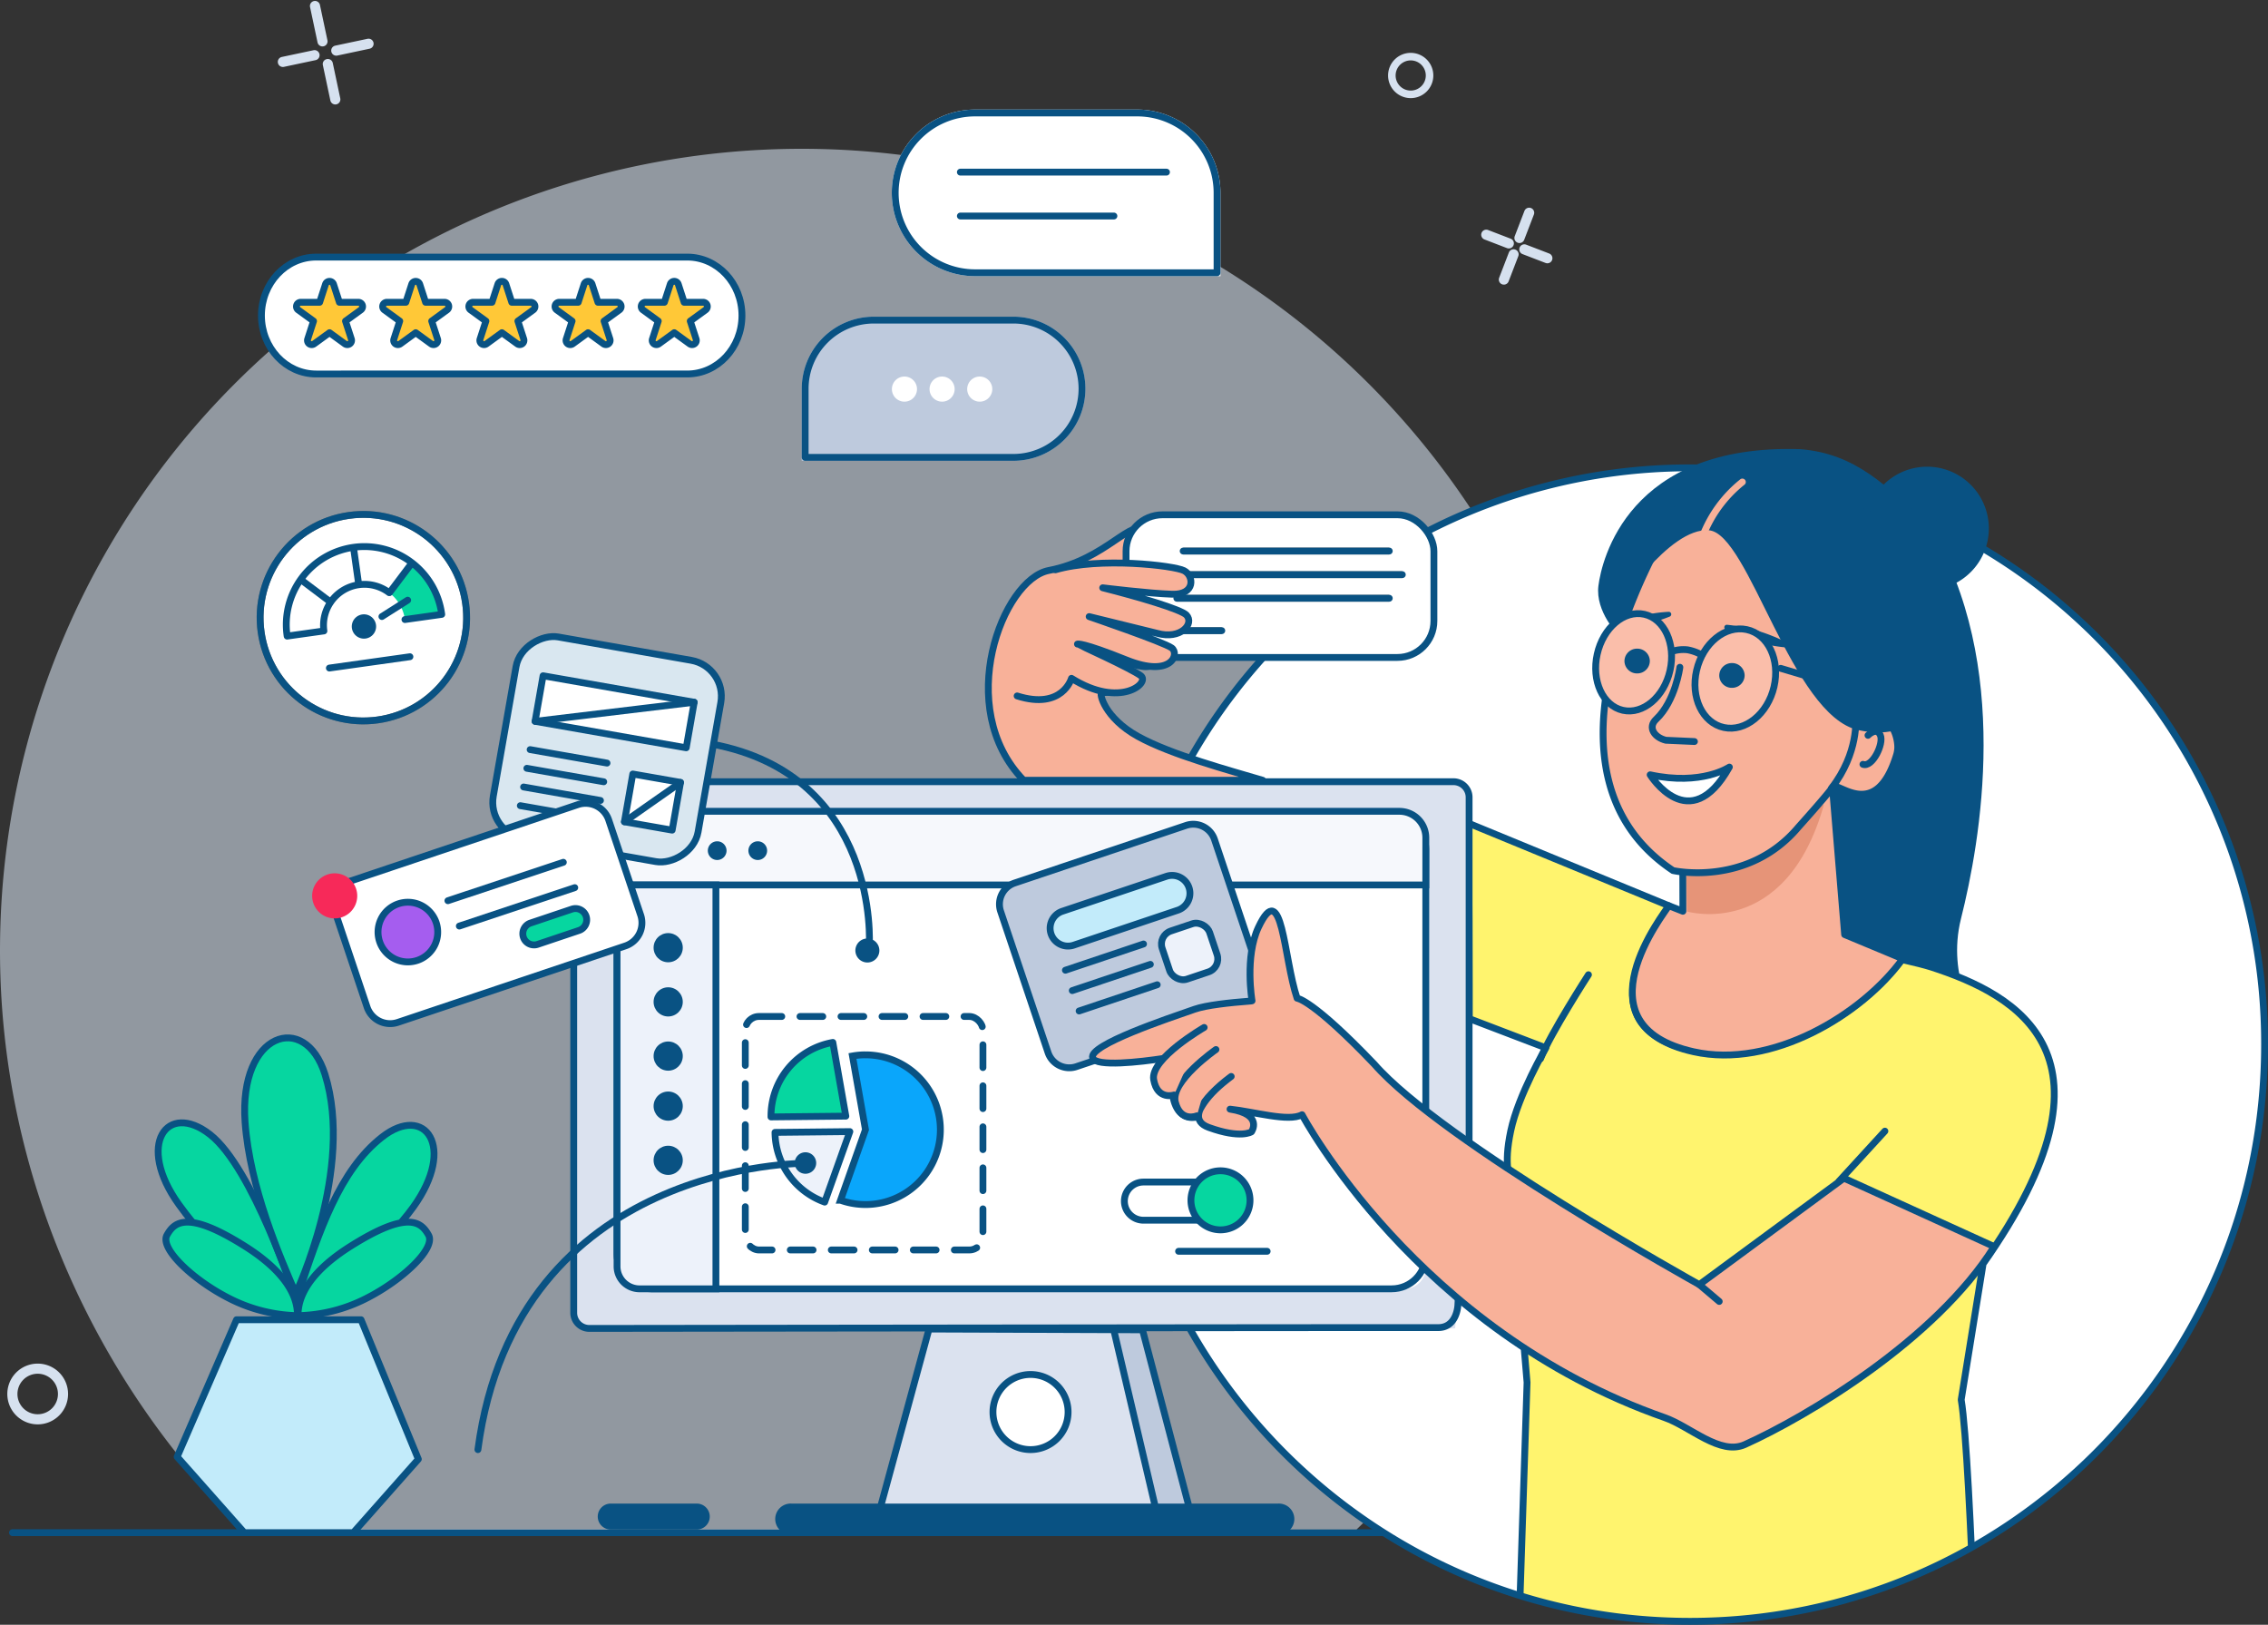 <svg xmlns="http://www.w3.org/2000/svg" xmlns:xlink="http://www.w3.org/1999/xlink" width="497.698" height="356.492" viewBox="0 0 497.698 356.492">
  <rect x="0" y="0" width="497.698" height="356.492" fill="#333333" stroke="none"/>
  <defs>
    <clipPath id="clip-path">
      <path id="Path_12670" data-name="Path 12670" d="M132.135-15.82c11.848,0,60.081,1.851,71.213,5,15.54,4.39-12.713,26.063,0,35.936a126.4,126.4,0,0,1,48.831,100.015c0,69.889-56.452,126.545-126.09,126.545S0,195.016,0,125.127A126.426,126.426,0,0,1,112.821-.725C117.092-1.178,127.609-15.82,132.135-15.82Z" transform="translate(-12820.613 -7744)" fill="#fff"/>
    </clipPath>
  </defs>
  <g id="Demo_Image" data-name="Demo Image" transform="translate(13478.606 7848.07)">
    <line id="Line_1040" data-name="Line 1040" x2="306.366" transform="translate(-13475.866 -7511.783)" fill="none" stroke="#095283" stroke-linecap="round" stroke-linejoin="round" stroke-width="1.5"/>
    <g id="Group_6259" data-name="Group 6259">
      <path id="Path_12374" data-name="Path 12374" d="M175.938,0A175.937,175.937,0,0,0,0,175.937C0,225.2,21.007,270.867,53.826,302.991c-.123.024,243.781-.061,243.874-.059A175.937,175.937,0,0,0,175.938,0Z" transform="translate(-13478.606 -7815.422)" fill="#d6e1ef" opacity="0.576"/>
      <g id="Group_6086" data-name="Group 6086" transform="translate(-13467 -7849.545)">
        <g id="Group_6083" data-name="Group 6083" transform="translate(322.442 44.126) rotate(49)">
          <path id="Line_395" data-name="Line 395" d="M1.111,0A1.111,1.111,0,0,0,0,1.111V7.038a1.111,1.111,0,0,0,2.222,0V1.111A1.111,1.111,0,0,0,1.111,0Z" transform="matrix(-0.883, 0.469, -0.469, -0.883, 8.32, 7.195)" fill="#d6e1ef"/>
          <path id="Line_398" data-name="Line 398" d="M1.111,0A1.111,1.111,0,0,0,0,1.111V7.038a1.111,1.111,0,0,0,2.222,0V1.111A1.111,1.111,0,0,0,1.111,0Z" transform="matrix(-0.883, 0.469, -0.469, -0.883, 12.964, 15.764)" fill="#d6e1ef"/>
          <g id="Group_6082" data-name="Group 6082" transform="matrix(-0.883, 0.469, -0.469, -0.883, 15.69, 5.491)">
            <path id="Line_396" data-name="Line 396" d="M6.415,0h-5.3a1.111,1.111,0,1,0,0,2.222h5.3A1.111,1.111,0,0,0,6.415,0Z" transform="translate(9.061 0.004)" fill="#d6e1ef"/>
            <path id="Line_397" data-name="Line 397" d="M6.522,0H1.111a1.111,1.111,0,1,0,0,2.222H6.522A1.111,1.111,0,0,0,6.522,0Z" transform="translate(0 0)" fill="#d6e1ef"/>
          </g>
        </g>
        <g id="Group_6085" data-name="Group 6085" transform="translate(66.512 26.149) rotate(-164)">
          <path id="Line_395-2" data-name="Line 395" d="M1.111,0A1.111,1.111,0,0,0,0,1.111V9.042a1.111,1.111,0,0,0,2.222,0V1.111A1.111,1.111,0,0,0,1.111,0Z" transform="matrix(0.883, -0.469, 0.469, 0.883, 9.862, 12.51)" fill="#d6e1ef"/>
          <path id="Line_398-2" data-name="Line 398" d="M1.111,0A1.111,1.111,0,0,0,0,1.111V9.042a1.111,1.111,0,0,0,2.222,0V1.111A1.111,1.111,0,0,0,1.111,0Z" transform="matrix(0.883, -0.469, 0.469, 0.883, 3.647, 1.043)" fill="#d6e1ef"/>
          <g id="Group_6084" data-name="Group 6084" transform="matrix(0.883, -0.469, 0.469, 0.883, 0, 14.79)">
            <path id="Line_396-2" data-name="Line 396" d="M8.208,0h-7.1a1.111,1.111,0,1,0,0,2.222h7.1A1.111,1.111,0,0,0,8.208,0Z" transform="translate(12.125 0.005)" fill="#d6e1ef"/>
            <path id="Line_397-2" data-name="Line 397" d="M8.352,0H1.111a1.111,1.111,0,1,0,0,2.222H8.352A1.111,1.111,0,1,0,8.352,0Z" transform="translate(0 0)" fill="#d6e1ef"/>
          </g>
        </g>
        <path id="Ellipse_230" data-name="Ellipse 230" d="M6.665,2.222A4.444,4.444,0,1,1,2.222,6.665,4.449,4.449,0,0,1,6.665,2.222M6.665,0a6.665,6.665,0,1,0,6.665,6.665A6.665,6.665,0,0,0,6.665,0Z" transform="translate(-10 300.673)" fill="#d6e1ef"/>
        <path id="Ellipse_230-2" data-name="Ellipse 230" d="M4.965,1.655a3.31,3.31,0,1,1-3.31,3.31,3.314,3.314,0,0,1,3.31-3.31M4.965,0A4.965,4.965,0,1,0,9.929,4.965,4.965,4.965,0,0,0,4.965,0Z" transform="translate(293 13.074)" fill="#d6e1ef"/>
        <path id="Ellipse_230-3" data-name="Ellipse 230" d="M6.665,2.222A4.444,4.444,0,1,1,2.222,6.665,4.449,4.449,0,0,1,6.665,2.222M6.665,0a6.665,6.665,0,1,0,6.665,6.665A6.665,6.665,0,0,0,6.665,0Z" transform="translate(351.544 254.008)" fill="#d6e1ef"/>
      </g>
      <path id="Path_12671" data-name="Path 12671" d="M126.09,0a126.263,126.263,0,0,1,126.09,126.545c0,69.889-56.452,126.545-126.09,126.545S0,196.433,0,126.545A126.013,126.013,0,0,1,126.09,0Z" transform="translate(-13233.838 -7745.417)" fill="#fff"/>
      <g id="Group_6029" data-name="Group 6029" transform="translate(-13302.669 -7824.032)">
        <g id="Rectangle_2360" data-name="Rectangle 2360" transform="translate(0 45.45)" fill="#becadd" stroke="#095283" stroke-linecap="round" stroke-linejoin="round" stroke-width="1.5">
          <path d="M15.809,0H46.438A15.809,15.809,0,0,1,62.247,15.809v0A15.809,15.809,0,0,1,46.438,31.618H0a0,0,0,0,1,0,0V15.809A15.809,15.809,0,0,1,15.809,0Z" stroke="none"/>
          <path d="M15.809.75H46.438A15.059,15.059,0,0,1,61.5,15.809v0A15.059,15.059,0,0,1,46.438,30.868H.75a0,0,0,0,1,0,0V15.809A15.059,15.059,0,0,1,15.809.75Z" fill="none"/>
        </g>
        <g id="Rectangle_2361" data-name="Rectangle 2361" transform="translate(19.761 0)" fill="#fff" stroke="#095283" stroke-linecap="round" stroke-linejoin="round" stroke-width="1.5">
          <path d="M18.279,0h35.57A18.279,18.279,0,0,1,72.127,18.279V36.558a0,0,0,0,1,0,0H18.279A18.279,18.279,0,0,1,0,18.279v0A18.279,18.279,0,0,1,18.279,0Z" stroke="none"/>
          <path d="M18.279.75h35.57A17.529,17.529,0,0,1,71.377,18.279V35.808a0,0,0,0,1,0,0h-53.1A17.529,17.529,0,0,1,.75,18.279v0A17.529,17.529,0,0,1,18.279.75Z" fill="none"/>
        </g>
        <g id="Group_6026" data-name="Group 6026" transform="translate(19.784 58.584)">
          <path id="Path_12259" data-name="Path 12259" d="M98.738,178.693a2.754,2.754,0,1,1-2.755-2.755,2.755,2.755,0,0,1,2.755,2.755" transform="translate(-93.229 -175.938)" fill="#fff"/>
          <path id="Path_12260" data-name="Path 12260" d="M116.857,178.693a2.754,2.754,0,1,1-2.755-2.755,2.755,2.755,0,0,1,2.755,2.755" transform="translate(-103.088 -175.938)" fill="#fff"/>
          <path id="Path_12261" data-name="Path 12261" d="M134.975,178.693a2.754,2.754,0,1,1-2.755-2.755,2.755,2.755,0,0,1,2.755,2.755" transform="translate(-112.945 -175.938)" fill="#fff"/>
        </g>
        <g id="Group_6028" data-name="Group 6028" transform="translate(34.807 13.731)">
          <g id="Group_6027" data-name="Group 6027">
            <line id="Line_995" data-name="Line 995" x2="45.234" fill="none" stroke="#095283" stroke-linecap="round" stroke-width="1.5"/>
            <line id="Line_996" data-name="Line 996" x2="33.698" transform="translate(0 9.628)" fill="none" stroke="#095283" stroke-linecap="round" stroke-width="1.5"/>
          </g>
        </g>
      </g>
      <g id="Mask_Group_119" data-name="Mask Group 119" transform="translate(-413.224)" clip-path="url(#clip-path)">
        <g id="Group_6255" data-name="Group 6255">
          <path id="Path_12649" data-name="Path 12649" d="M61.612,53.326C42.628,45.707,26.965,29.62,24.51,16.842c-7.1,1.558-12.973,11-19.049,26.979C5.278,44.3-.2,39.377.006,33.75S3.776,2.051,41.544,0c12.24-.1,19.784,6.474,29.63,14.391C92.091,42.844,88.367,82.585,85.648,99.548c-2.159,13.468,6.165,22.048,3.579,21.111L54.708,105.446,45.4,81.334c1.773-1.913,12.644-15.03,14.956-23.005" transform="matrix(0.996, 0.087, -0.087, 0.996, -12711.693, -7753.128)" fill="#095283"/>
          <path id="Path_12650" data-name="Path 12650" d="M685.644,236.8c32.979-47.783,7.452-59.058-11.408-65.17-1.206-.391-3.5-.968-6.473-1.653h0c-8.963,12.332-28.916,24.077-46.031,20.208-24.282-5.489-7.3-26.936-6.4-28.507l1.342-3.5-44.165-18.188c.4.129.369,42.957.369,42.957l16.726,6.34a101.264,101.264,0,0,0-7.117,16.428,44.774,44.774,0,0,0-1.469,10.382l4.548,46.675-3.222,92.821s103.3.357,103.3-.114c0-.272-2.608-75.711-4.809-88.911Z" transform="translate(-13315.846 -7807.52)" fill="#fff46e"/>
          <path id="Path_12651" data-name="Path 12651" d="M685.644,236.749c32.294-45.758,7.452-59-11.408-65.114-1.206-.391-3.5-.968-6.473-1.653h0c-8.963,12.332-28.893,23.871-46.008,20-24.282-5.489-7.327-26.73-6.425-28.3l1.342-3.5-44.165-18.188c.4.129.369,42.957.369,42.957l16.815,6.419s-6.03,10.286-7.7,18.192-.1,9.879,0,12.971l3.577,42.242-3.041,92.962,102.537-.176s-2.025-75.79-4.226-88.99Z" transform="translate(-13315.846 -7807.52)" fill="none" stroke="#095283" stroke-linecap="round" stroke-linejoin="round" stroke-miterlimit="10" stroke-width="1.5"/>
          <path id="Path_12653" data-name="Path 12653" d="M677.332,132.281l2.695,26.054,12.666,6.019c-8.963,12.333-28.381,23.605-45.51,19.794-26.106-5.808-6.645-30.574-5.743-32.145l3.091,1.218-.039-16.345s20.54-32.757,32.84-13.84" transform="translate(-13340.613 -7801.343)" fill="#f8b199"/>
          <path id="Path_12654" data-name="Path 12654" d="M677.032,122.265l2.977,36.011,12.747,5.314c-8.963,12.333-28.759,24.2-45.887,20.394-26.106-5.808-6.349-30.468-5.447-32.039l3.091,1.218-.039-16.345S664.732,103.349,677.032,122.265Z" transform="translate(-13340.596 -7801.285)" fill="none" stroke="#095283" stroke-linecap="round" stroke-linejoin="round" stroke-width="1.5"/>
          <path id="Path_12655" data-name="Path 12655" d="M649.859,145.487l.183,11.507s21.65,6.367,30.045-23.452Z" transform="translate(-13345.218 -7805.068)" fill="#e69478"/>
          <path id="Path_12652" data-name="Path 12652" d="M26.874,11.1A13.547,13.547,0,1,1,11.1.226,13.548,13.548,0,0,1,26.874,11.1" transform="matrix(0.996, 0.087, -0.087, 0.996, -12654.806, -7746.798)" fill="#095283"/>
          <path id="Path_12661" data-name="Path 12661" d="M605.081,201.131s-8.4,13-10.518,18.44" transform="translate(-13321.885 -7835.331)" fill="none" stroke="#095283" stroke-linecap="round" stroke-miterlimit="10" stroke-width="1.5"/>
          <line id="Line_1039" data-name="Line 1039" x1="10.063" y2="10.978" transform="translate(-12661.816 -7599.881)" fill="none" stroke="#095283" stroke-linecap="round" stroke-linejoin="round" stroke-width="1.5"/>
          <path id="Path_12656" data-name="Path 12656" d="M17.149,4.709s-36.988,54.7-2.322,78.684c0,0,16.307,4.011,27.7-9.091,0,0,6.431-6.908,7.647-8.637,1-1.419,9.322,8.092,14.128-6.812a6.116,6.116,0,0,0,.274-1.414c.178-2.391-1.341-9.485-8.647-6.344,0,0,5.9-21.275,2.728-28.523S47.117-10.486,17.149,4.709" transform="matrix(1, -0.017, 0.017, 1, -12714.495, -7740.199)" fill="#f8b199"/>
          <path id="Path_12657" data-name="Path 12657" d="M17.149,4.709s-36.988,54.7-2.322,78.684c0,0,16.307,4.011,27.7-9.091,0,0,6.431-6.908,7.647-8.637,1-1.419,9.322,8.092,14.128-6.812a6.116,6.116,0,0,0,.274-1.414c.178-2.391-1.341-9.485-8.647-6.344,0,0,5.9-21.275,2.728-28.523S47.117-10.486,17.149,4.709Z" transform="matrix(1, -0.017, 0.017, 1, -12714.495, -7740.199)" fill="none" stroke="#095283" stroke-linecap="round" stroke-linejoin="round" stroke-width="1.5"/>
          <path id="Path_12662" data-name="Path 12662" d="M17.406,0S11.308,4.048,0,1.4C0,1.4,8.4,15.491,17.406,0" transform="matrix(1, -0.017, 0.017, 1, -12703.289, -7679.465)" fill="#fff" stroke="#095283" stroke-linecap="round" stroke-linejoin="round" stroke-width="1.5"/>
          <path id="Path_12658" data-name="Path 12658" d="M0,28.259S11.8,10.436,20.589,11.286,37.973,52.2,52.626,55.671s16.4-9.4,16.4-9.4,1.357-33.1-14.184-39.2S26.992-1.328,20.555.743,1.721,17.8,1.721,17.8" transform="matrix(1, -0.017, 0.017, 1, -12711.146, -7742.651)" fill="#095283"/>
          <path id="Path_12663" data-name="Path 12663" d="M.322,2.021A30.394,30.394,0,0,1,10.259,0a.543.543,0,0,1,.213,1.047A30.39,30.39,0,0,1,.535,3.067.548.548,0,0,1,.322,2.021" transform="matrix(1, -0.017, 0.017, 1, -12709.458, -7713.654)" fill="#095283"/>
          <path id="Path_12664" data-name="Path 12664" d="M.584,0A35.9,35.9,0,0,1,10.54,2.645a23.747,23.747,0,0,1,3.116,1.52.548.548,0,0,1-.324,1.017A32.714,32.714,0,0,1,6.6,3.719,31.412,31.412,0,0,1,.26,1.021.552.552,0,0,1,.584,0" transform="matrix(1, -0.017, 0.017, 1, -12686.998, -7710.978)" fill="#095283"/>
          <path id="Path_12665" data-name="Path 12665" d="M6.29,0S5.223,7.364.874,11.332C-1.038,13.076.431,15.3,2.934,15.96l6.272.388" transform="matrix(1, -0.017, 0.017, 1, -12703.034, -7701.558)" fill="none" stroke="#095283" stroke-linecap="round" stroke-linejoin="round" stroke-width="1.5"/>
          <path id="Path_12666" data-name="Path 12666" d="M8.972,0A28.132,28.132,0,0,0,0,11.916" transform="matrix(1, -0.017, 0.017, 1, -12692.004, -7742.157)" fill="none" stroke="#f8b199" stroke-linecap="round" stroke-linejoin="round" stroke-width="1.5"/>
          <path id="Path_12659" data-name="Path 12659" d="M1.214.839s1.889-1.889,2.7,0S2.024,7.99,0,7.18" transform="matrix(1, -0.017, 0.017, 1, -12656.691, -7687.543)" fill="none" stroke="#095283" stroke-linecap="round" stroke-linejoin="round" stroke-width="1.5"/>
          <path id="Path_12660" data-name="Path 12660" d="M5.6,0S6.246,7.6,0,15.361" transform="matrix(1, -0.017, 0.017, 1, -12663.769, -7690.442)" fill="none" stroke="#095283" stroke-linecap="round" stroke-linejoin="round" stroke-width="1.5"/>
          <g id="Group_6254" data-name="Group 6254" transform="translate(-12715.227 -7713.433)">
            <path id="Path_12281" data-name="Path 12281" d="M674.033,80.879c-1.382,5.934-6.3,9.929-10.994,8.922s-7.37-6.633-5.988-12.567,6.3-9.929,10.993-8.922S675.415,74.945,674.033,80.879Z" transform="translate(-634.895 -64.811)" fill="#fabeaa" stroke="#095283" stroke-linecap="round" stroke-linejoin="round" stroke-width="1.5"/>
            <path id="Path_12282" data-name="Path 12282" d="M627.023,71.306c-1.3,5.817-5.932,9.732-10.344,8.745s-6.935-6.5-5.634-12.318,5.932-9.732,10.344-8.746S628.323,65.489,627.023,71.306Z" transform="translate(-610.702 -58.835)" fill="#fabeaa" stroke="#095283" stroke-linecap="round" stroke-linejoin="round" stroke-width="1.5"/>
            <path id="Path_12315" data-name="Path 12315" d="M0-.332A7.95,7.95,0,0,1,3.021-.56,10.17,10.17,0,0,1,6.095.552" transform="translate(17.162 8.505)" fill="none" stroke="#095283" stroke-linecap="round" stroke-width="1.5"/>
            <line id="Line_976" data-name="Line 976" x2="24.879" y2="7.407" transform="translate(40.602 12.006)" fill="none" stroke="#095283" stroke-linecap="round" stroke-linejoin="round" stroke-width="1.5"/>
          </g>
          <path id="Path_12667" data-name="Path 12667" d="M5.568,2.709A2.752,2.752,0,0,1,2.792,5.435,2.751,2.751,0,0,1,0,2.727,2.751,2.751,0,0,1,2.775,0,2.751,2.751,0,0,1,5.568,2.709" transform="matrix(1, -0.017, 0.017, 1, -12708.951, -7705.698)" fill="#095283"/>
          <path id="Path_12668" data-name="Path 12668" d="M5.568,2.709A2.752,2.752,0,0,1,2.792,5.435,2.751,2.751,0,0,1,0,2.727,2.751,2.751,0,0,1,2.775,0,2.751,2.751,0,0,1,5.568,2.709" transform="matrix(1, -0.017, 0.017, 1, -12688.148, -7702.536)" fill="#095283"/>
        </g>
      </g>
      <path id="Path_12669" data-name="Path 12669" d="M126.09,0a126.263,126.263,0,0,1,126.09,126.545c0,69.889-56.452,126.545-126.09,126.545S0,196.433,0,126.545A126.013,126.013,0,0,1,126.09,0Z" transform="translate(-13233.838 -7745.417)" fill="none" stroke="#095283" stroke-width="1.5"/>
      <g id="Group_6257" data-name="Group 6257">
        <path id="Path_12230" data-name="Path 12230" d="M421.837,319.32l10.465,39.8H364.1l10.889-39.968Z" transform="translate(-13649.729 -7875.61)" fill="#dbe2ef"/>
        <path id="Path_12312" data-name="Path 12312" d="M699.511-1754.536l11.7,45.943h7.785l-12.915-46.86Z" transform="translate(-13935.421 -5806.877)" fill="#becadd"/>
        <path id="Path_12231" data-name="Path 12231" d="M421.837,319.32l10.465,39.8H364.1l10.889-39.968Z" transform="translate(-13649.729 -7875.61)" fill="none" stroke="#095283" stroke-miterlimit="10" stroke-width="1.5"/>
        <path id="Path_12232" data-name="Path 12232" d="M449.329,245.378a3.344,3.344,0,0,1-.354.019H259.323a3.428,3.428,0,0,1-3.417-3.417V128.854a3.427,3.427,0,0,1,3.417-3.416H448.975a3.427,3.427,0,0,1,3.416,3.416V206.4" transform="translate(-13608.61 -7801.988)" fill="#dbe2ef"/>
        <path id="Path_12233" data-name="Path 12233" d="M451.622,208.5l-1.694,31.766s-.166,5-4.4,4.953-186.207.176-186.207.176a3.428,3.428,0,0,1-3.417-3.417V128.854a3.427,3.427,0,0,1,3.417-3.416H448.975a3.427,3.427,0,0,1,3.416,3.416V206.4" transform="translate(-13608.61 -7801.988)" fill="none" stroke="#095283" stroke-miterlimit="10" stroke-width="1.5"/>
        <path id="Path_12234" data-name="Path 12234" d="M420.792,343.481a8.242,8.242,0,1,1-8.242-8.242A8.242,8.242,0,0,1,420.792,343.481Z" transform="translate(-13665.013 -7881.726)" fill="#fff" stroke="#095283" stroke-linecap="round" stroke-linejoin="round" stroke-width="1.5"/>
        <line id="Line_963" data-name="Line 963" x2="9.118" y2="38.823" transform="translate(-13234.241 -7556.449)" fill="none" stroke="#095283" stroke-linecap="round" stroke-linejoin="round" stroke-width="1.5"/>
        <path id="Path_12244" data-name="Path 12244" d="M231.048,121.388q1.81-.033,3.717-.132" transform="translate(-13599.162 -7800.398)" fill="none" stroke="#095283" stroke-linecap="round" stroke-linejoin="round" stroke-width="1.5"/>
        <path id="Path_12246" data-name="Path 12246" d="M444.073,241.154H275.882a4.64,4.64,0,0,1-4.641-4.641V141.785a4.641,4.641,0,0,1,4.641-4.641H444.073a4.642,4.642,0,0,1,4.641,4.641v94.729a4.641,4.641,0,0,1-4.641,4.641" transform="translate(-13614.438 -7806.438)" fill="#fff"/>
        <rect id="Rectangle_2354" data-name="Rectangle 2354" width="177.473" height="104.01" rx="7.486" transform="translate(-13343.198 -7669.293)" fill="none" stroke="#095283" stroke-linecap="round" stroke-linejoin="round" stroke-width="1.5"/>
        <path id="Path_12247" data-name="Path 12247" d="M448.713,152.077H271.24V141.72a5.8,5.8,0,0,1,5.8-5.8H442.918a5.8,5.8,0,0,1,5.8,5.8Z" transform="translate(-13614.438 -7805.974)" fill="#f6f8fc"/>
        <path id="Path_12248" data-name="Path 12248" d="M448.713,152.077H271.24V141.72a5.8,5.8,0,0,1,5.8-5.8H442.918a5.8,5.8,0,0,1,5.8,5.8Z" transform="translate(-13614.438 -7805.974)" fill="none" stroke="#095283" stroke-miterlimit="10" stroke-width="1.5"/>
        <g id="Group_6012" data-name="Group 6012" transform="translate(-13332.181 -7663.477)">
          <path id="Path_12249" data-name="Path 12249" d="M293.117,148.58a2.053,2.053,0,1,1-2.053-2.053,2.053,2.053,0,0,1,2.053,2.053" transform="translate(-289.011 -146.527)" fill="#095283"/>
          <path id="Path_12250" data-name="Path 12250" d="M307.48,148.58a2.053,2.053,0,1,1-2.053-2.053,2.053,2.053,0,0,1,2.053,2.053" transform="translate(-294.47 -146.527)" fill="#095283"/>
          <path id="Path_12251" data-name="Path 12251" d="M321.843,148.58a2.053,2.053,0,1,1-2.053-2.053,2.053,2.053,0,0,1,2.053,2.053" transform="translate(-299.929 -146.527)" fill="#095283"/>
        </g>
        <g id="Group_6016" data-name="Group 6016" transform="translate(-13421.234 -7791.662)">
          <path id="Path_12252" data-name="Path 12252" d="M369.529,35.548h0c0,7.084-5.378,12.826-12.011,12.826H276.094c-6.633,0-12.011-5.742-12.011-12.826s5.378-12.826,12.011-12.826h81.424C364.151,22.722,369.529,28.464,369.529,35.548Z" transform="translate(-264.083 -22.722)" fill="#fff" stroke="#095283" stroke-linecap="round" stroke-linejoin="round" stroke-width="1.5"/>
          <g id="Group_6015" data-name="Group 6015" transform="translate(7.683 5.319)">
            <path id="Path_12253" data-name="Path 12253" d="M282.6,28.488l1.285,3.955h4.16a.928.928,0,0,1,.546,1.679l-3.365,2.445,1.286,3.955a.929.929,0,0,1-1.429,1.038l-3.364-2.445-3.365,2.445a.928.928,0,0,1-1.428-1.038l1.285-3.955-3.364-2.445a.928.928,0,0,1,.546-1.679h4.159l1.286-3.955A.928.928,0,0,1,282.6,28.488Z" transform="translate(-274.463 -27.846)" fill="#ffc837" stroke="#095283" stroke-linecap="round" stroke-linejoin="round" stroke-width="1.5"/>
            <path id="Path_12254" data-name="Path 12254" d="M305.316,28.488l1.285,3.955h4.16a.928.928,0,0,1,.545,1.679l-3.365,2.445,1.286,3.955A.929.929,0,0,1,307.8,41.56l-3.364-2.445-3.365,2.445a.928.928,0,0,1-1.428-1.038l1.285-3.955-3.364-2.445a.928.928,0,0,1,.546-1.679h4.159l1.286-3.955A.928.928,0,0,1,305.316,28.488Z" transform="translate(-278.263 -27.846)" fill="#ffc837" stroke="#095283" stroke-linecap="round" stroke-linejoin="round" stroke-width="1.5"/>
            <path id="Path_12255" data-name="Path 12255" d="M328.028,28.488l1.285,3.955h4.16a.928.928,0,0,1,.546,1.679l-3.365,2.445,1.286,3.955a.929.929,0,0,1-1.429,1.038l-3.364-2.445L323.78,41.56a.928.928,0,0,1-1.428-1.038l1.285-3.955-3.364-2.445a.928.928,0,0,1,.545-1.679h4.159l1.286-3.955A.928.928,0,0,1,328.028,28.488Z" transform="translate(-282.062 -27.846)" fill="#ffc837" stroke="#095283" stroke-linecap="round" stroke-linejoin="round" stroke-width="1.5"/>
            <path id="Path_12256" data-name="Path 12256" d="M350.74,28.488l1.285,3.955h4.16a.928.928,0,0,1,.545,1.679l-3.365,2.445,1.286,3.955a.929.929,0,0,1-1.429,1.038l-3.364-2.445-3.365,2.445a.928.928,0,0,1-1.428-1.038l1.285-3.955-3.364-2.445a.928.928,0,0,1,.546-1.679h4.159l1.286-3.955A.928.928,0,0,1,350.74,28.488Z" transform="translate(-285.861 -27.846)" fill="#ffc837" stroke="#095283" stroke-linecap="round" stroke-linejoin="round" stroke-width="1.5"/>
            <path id="Path_12257" data-name="Path 12257" d="M373.452,28.488l1.285,3.955h4.16a.928.928,0,0,1,.545,1.679l-3.365,2.445,1.286,3.955a.929.929,0,0,1-1.429,1.038l-3.364-2.445L369.2,41.56a.928.928,0,0,1-1.428-1.038l1.285-3.955L365.7,34.122a.928.928,0,0,1,.546-1.679H370.4l1.286-3.955A.928.928,0,0,1,373.452,28.488Z" transform="translate(-289.66 -27.846)" fill="#ffc837" stroke="#095283" stroke-linecap="round" stroke-linejoin="round" stroke-width="1.5"/>
          </g>
        </g>
        <g id="Group_6020" data-name="Group 6020" transform="translate(-13443.899 -7620.345)">
          <path id="Path_12262" data-name="Path 12262" d="M128.987,291.388q-1.477-1.795-2.958-3.844c-9.533-13.215-2.6-22.749,6.824-15.382s18.525,35.424,18.525,35.424" transform="translate(-121.465 -250.958)" fill="#06d6a0" stroke="#095283" stroke-linecap="round" stroke-linejoin="round" stroke-width="1.5"/>
          <path id="Path_12263" data-name="Path 12263" d="M158.126,300.69c-3.537-8.174-10.109-23.267-11.127-37.611-1.4-19.73,13.181-24.338,17.53-10.485C171.054,273.379,158.126,300.69,158.126,300.69Z" transform="translate(-127.928 -244.612)" fill="#06d6a0" stroke="#095283" stroke-linecap="round" stroke-linejoin="round" stroke-width="1.5"/>
          <path id="Path_12264" data-name="Path 12264" d="M185.455,291.346c.841-.978,1.652-2,2.422-3.068,9.533-13.216,2.6-22.749-6.825-15.382S167.3,293.478,162.529,307.77" transform="translate(-131.897 -251.145)" fill="#06d6a0" stroke="#095283" stroke-linecap="round" stroke-linejoin="round" stroke-width="1.5"/>
          <path id="Path_12265" data-name="Path 12265" d="M152.676,319.328c-.325-.433,1.191-7.149-11.483-15.166s-15.6-5.428-17.224-2.5,5.742,9.864,13.65,13.872A34.446,34.446,0,0,0,152.676,319.328Z" transform="translate(-122.044 -258.379)" fill="#06d6a0" stroke="#095283" stroke-linecap="round" stroke-linejoin="round" stroke-width="1.5"/>
          <path id="Path_12266" data-name="Path 12266" d="M162.529,319.328c.325-.433-1.191-7.149,11.483-15.166s15.6-5.428,17.224-2.5-5.742,9.864-13.65,13.872A34.446,34.446,0,0,1,162.529,319.328Z" transform="translate(-131.897 -258.379)" fill="#06d6a0" stroke="#095283" stroke-linecap="round" stroke-linejoin="round" stroke-width="1.5"/>
          <path id="Path_12267" data-name="Path 12267" d="M141.785,374.238,127.054,357.6l13.031-30.086h27.321l12.575,30.6-14.275,16.126Z" transform="translate(-122.885 -265.671)" fill="#c2ebfa" stroke="#095283" stroke-linecap="round" stroke-linejoin="round" stroke-width="1.5"/>
        </g>
        <path id="Path_12270" data-name="Path 12270" d="M437.529,387.708H330.853a3.393,3.393,0,1,1,0-6.771H437.529a3.393,3.393,0,1,1,0,6.771" transform="translate(-13635.721 -7899.094)" fill="#095283"/>
        <path id="Path_12283" data-name="Path 12283" d="M355.649,222.106a16.181,16.181,0,0,0-2.679.252l2.851,16.169-5.472,15.483a16.422,16.422,0,1,0,5.3-31.9" transform="translate(-13644.505 -7838.728)" fill="#0aa6fb" stroke="#095283" stroke-width="1.5"/>
        <path id="Path_12284" data-name="Path 12284" d="M327.153,249.45a16.453,16.453,0,0,0,10.9,15.294l5.521-15.466Z" transform="translate(-13635.688 -7849.055)" fill="#edf2fa" stroke="#095283" stroke-linecap="round" stroke-linejoin="round" stroke-width="1.5"/>
        <path id="Path_12285" data-name="Path 12285" d="M339.3,217.715a16.422,16.422,0,0,0-13.569,16.345l16.421-.172Z" transform="translate(-13635.146 -7837.059)" fill="#06d6a0" stroke="#095283" stroke-linecap="round" stroke-linejoin="round" stroke-width="1.5"/>
        <path id="Path_12291" data-name="Path 12291" d="M334.128,258.951a2.357,2.357,0,1,0,2.357-2.357,2.356,2.356,0,0,0-2.357,2.357" transform="translate(-13638.34 -7851.836)" fill="#095283"/>
        <path id="Path_12292" data-name="Path 12292" d="M286.136,386.686H267.259a2.849,2.849,0,1,1,0-5.7h18.877a2.849,2.849,0,1,1,0,5.7" transform="translate(-13611.842 -7899.146)" fill="#095283"/>
        <path id="Path_12295" data-name="Path 12295" d="M472.333,275.5H455.01a4.186,4.186,0,0,1,0-8.373h17.323a4.186,4.186,0,0,1,0,8.373Z" transform="translate(-13682.691 -7855.837)" fill="none" stroke="#095283" stroke-linecap="round" stroke-linejoin="round" stroke-width="1.5"/>
        <path id="Path_12296" data-name="Path 12296" d="M487.346,269.625a6.48,6.48,0,1,1-6.48-6.48,6.48,6.48,0,0,1,6.48,6.48" transform="translate(-13691.646 -7854.325)" fill="#06d6a0" stroke="#095283" stroke-width="1.5"/>
        <line id="Line_981" data-name="Line 981" x2="19.441" transform="translate(-13219.976 -7573.518)" fill="none" stroke="#095283" stroke-linecap="round" stroke-linejoin="round" stroke-width="1.5"/>
        <path id="Path_12301" data-name="Path 12301" d="M292.935,250.594H276.174a4.934,4.934,0,0,1-4.934-4.934V161.98h21.695Z" transform="translate(-13614.194 -7815.876)" fill="#edf2fa"/>
        <path id="Path_12302" data-name="Path 12302" d="M292.935,250.594H276.174a4.934,4.934,0,0,1-4.934-4.934V161.98h21.695Z" transform="translate(-13614.438 -7815.876)" fill="none" stroke="#095283" stroke-miterlimit="10" stroke-width="1.5"/>
        <path id="Path_12304" data-name="Path 12304" d="M362.948,183.618a2.633,2.633,0,1,1-2.633-2.633,2.633,2.633,0,0,1,2.633,2.633" transform="translate(-13648.581 -7823.134)" fill="#095283"/>
        <g id="Group_6010" data-name="Group 6010" transform="translate(-13259.285 -7667.219)">
          <path id="Path_12305" data-name="Path 12305" d="M446.273,175l-37.606,12.634a4.919,4.919,0,0,1-6.228-3.1l-10.4-30.966a4.918,4.918,0,0,1,3.1-6.228l37.606-12.634a4.918,4.918,0,0,1,6.228,3.1l10.4,30.966A4.918,4.918,0,0,1,446.273,175Z" transform="translate(-391.778 -134.451)" fill="#becadd" stroke="#095283" stroke-linecap="round" stroke-linejoin="round" stroke-width="1.5"/>
          <rect id="Rectangle_2355" data-name="Rectangle 2355" width="10.984" height="11.14" rx="3" transform="translate(34.755 24.384) rotate(-18.567)" fill="#edf2fa" stroke="#095283" stroke-linecap="round" stroke-linejoin="round" stroke-width="1.5"/>
          <path id="Path_12306" data-name="Path 12306" d="M438.557,161.031,415.72,168.7a3.92,3.92,0,1,1-2.5-7.432L436.06,153.6a3.92,3.92,0,0,1,2.5,7.432Z" transform="translate(-399.427 -142.169)" fill="#c2ebfa" stroke="#095283" stroke-linecap="round" stroke-linejoin="round" stroke-width="1.5"/>
          <line id="Line_984" data-name="Line 984" y1="5.755" x2="17.142" transform="translate(17.482 35.219)" fill="none" stroke="#095283" stroke-linecap="round" stroke-linejoin="round" stroke-width="1.5"/>
          <line id="Line_985" data-name="Line 985" y1="5.755" x2="17.142" transform="translate(15.979 30.747)" fill="none" stroke="#095283" stroke-linecap="round" stroke-linejoin="round" stroke-width="1.5"/>
          <line id="Line_986" data-name="Line 986" y1="5.755" x2="17.142" transform="translate(14.477 26.275)" fill="none" stroke="#095283" stroke-linecap="round" stroke-linejoin="round" stroke-width="1.5"/>
        </g>
        <path id="Path_12290" data-name="Path 12290" d="M293.984,260.495s-63.555-.735-72,62.821" transform="translate(-13595.716 -7853.318)" fill="none" stroke="#095283" stroke-linecap="round" stroke-linejoin="round" stroke-width="1.5"/>
        <path id="Path_12311" data-name="Path 12311" d="M42.222,0S4.955-.431,0,36.837" transform="translate(-13285.633 -7682.888) rotate(93)" fill="none" stroke="#095283" stroke-linecap="round" stroke-linejoin="round" stroke-width="1.5"/>
        <rect id="Rectangle_2359" data-name="Rectangle 2359" width="52.145" height="51.23" rx="3" transform="translate(-13315.053 -7625.039)" fill="none" stroke="#095283" stroke-linecap="round" stroke-width="1.5" stroke-dasharray="5 4"/>
        <g id="Group_6013" data-name="Group 6013" transform="translate(-13371.736 -7709.694)">
          <rect id="Rectangle_2356" data-name="Rectangle 2356" width="44.837" height="45.618" rx="8" transform="matrix(0.173, -0.985, 0.985, 0.173, 0, 44.165)" fill="#d9e7f0" stroke="#095283" stroke-width="1.5"/>
          <rect id="Rectangle_2357" data-name="Rectangle 2357" width="10.639" height="10.638" transform="translate(30.154 41.934) rotate(-80.067)" fill="#fff" stroke="#095283" stroke-linecap="round" stroke-linejoin="round" stroke-width="1.5"/>
          <line id="Line_989" data-name="Line 989" x1="12.295" y2="8.618" transform="translate(30.168 33.319)" fill="none" stroke="#095283" stroke-linecap="round" stroke-linejoin="round" stroke-width="1.5"/>
          <rect id="Rectangle_2358" data-name="Rectangle 2358" width="10.147" height="33.671" transform="translate(10.551 19.893) rotate(-80.066)" fill="#fff" stroke="#095283" stroke-linecap="round" stroke-linejoin="round" stroke-width="1.5"/>
          <line id="Line_990" data-name="Line 990" x2="16.87" y2="2.955" transform="translate(7.31 38.402)" fill="none" stroke="#095283" stroke-linecap="round" stroke-linejoin="round" stroke-width="1.5"/>
          <line id="Line_991" data-name="Line 991" x2="16.87" y2="2.955" transform="translate(8.028 34.302)" fill="none" stroke="#095283" stroke-linecap="round" stroke-linejoin="round" stroke-width="1.5"/>
          <line id="Line_992" data-name="Line 992" x2="16.87" y2="2.955" transform="translate(8.746 30.202)" fill="none" stroke="#095283" stroke-linecap="round" stroke-linejoin="round" stroke-width="1.5"/>
          <line id="Line_993" data-name="Line 993" x2="16.87" y2="2.955" transform="translate(9.464 26.101)" fill="none" stroke="#095283" stroke-linecap="round" stroke-linejoin="round" stroke-width="1.5"/>
          <line id="Line_994" data-name="Line 994" y1="4.186" x2="34.917" transform="translate(10.551 15.708)" fill="none" stroke="#095283" stroke-linecap="round" stroke-linejoin="round" stroke-width="1.5"/>
        </g>
        <g id="Group_6022" data-name="Group 6022" transform="translate(-13410.108 -7671.802)">
          <g id="Group_6019" data-name="Group 6019" transform="translate(4.759 0)">
            <g id="Group_6018" data-name="Group 6018" transform="translate(0)">
              <path id="Path_12307" data-name="Path 12307" d="M252.652,160.039l-49.914,16.769a5.342,5.342,0,0,1-6.766-3.363l-7.013-20.875a5.342,5.342,0,0,1,3.363-6.766l49.914-16.769A5.343,5.343,0,0,1,249,132.4l7.013,20.875A5.343,5.343,0,0,1,252.652,160.039Z" transform="translate(-188.68 -128.756)" fill="#fff" stroke="#095283" stroke-linecap="round" stroke-linejoin="round" stroke-width="1.5"/>
            </g>
            <g id="Group_6017" data-name="Group 6017" transform="translate(9.699 12.932)">
              <path id="Path_12308" data-name="Path 12308" d="M216.992,161.71a6.548,6.548,0,1,1-8.293-4.122A6.548,6.548,0,0,1,216.992,161.71Z" transform="translate(-204.235 -148.482)" fill="#a55def" stroke="#095283" stroke-linecap="round" stroke-linejoin="round" stroke-width="1.5"/>
              <path id="Path_12309" data-name="Path 12309" d="M261.237,164l-9.06,3.044a2.465,2.465,0,1,1-1.57-4.673l9.06-3.045a2.465,2.465,0,1,1,1.57,4.674Z" transform="translate(-217.128 -149.046)" fill="#06d6a0" stroke="#095283" stroke-linecap="round" stroke-linejoin="round" stroke-width="1.5"/>
              <line id="Line_987" data-name="Line 987" y1="8.43" x2="25.331" transform="translate(15.334)" fill="none" stroke="#095283" stroke-linecap="round" stroke-linejoin="round" stroke-width="1.5"/>
              <line id="Line_988" data-name="Line 988" y1="8.43" x2="25.331" transform="translate(17.841 5.563)" fill="none" stroke="#095283" stroke-linecap="round" stroke-linejoin="round" stroke-width="1.5"/>
            </g>
          </g>
          <path id="Path_12310" data-name="Path 12310" d="M191.944,153.053a4.947,4.947,0,1,1-6.265-3.114,4.947,4.947,0,0,1,6.265,3.114" transform="translate(-182.306 -134.33)" fill="#f72959"/>
        </g>
        <g id="Group_6021" data-name="Group 6021" transform="translate(-13335.179 -7643.335)">
          <ellipse id="Ellipse_1814" data-name="Ellipse 1814" cx="3.202" cy="3.202" rx="3.202" ry="3.202" transform="translate(0 46.656)" fill="#095283"/>
          <ellipse id="Ellipse_1815" data-name="Ellipse 1815" cx="3.202" cy="3.202" rx="3.202" ry="3.202" transform="translate(0 34.763)" fill="#095283"/>
          <ellipse id="Ellipse_1816" data-name="Ellipse 1816" cx="3.202" cy="3.202" rx="3.202" ry="3.202" transform="translate(0 23.786)" fill="#095283"/>
          <ellipse id="Ellipse_1817" data-name="Ellipse 1817" cx="3.202" cy="3.202" rx="3.202" ry="3.202" transform="translate(0 11.893)" fill="#095283"/>
          <ellipse id="Ellipse_1818" data-name="Ellipse 1818" cx="3.202" cy="3.202" rx="3.202" ry="3.202" transform="translate(0)" fill="#095283"/>
        </g>
        <g id="Group_6039" data-name="Group 6039" transform="translate(-13424.457 -7731.826) rotate(-8)">
          <path id="Path_12424" data-name="Path 12424" d="M45.313,22.657A22.657,22.657,0,1,1,22.657,0,22.657,22.657,0,0,1,45.313,22.657" transform="translate(0 0)" fill="#fff" stroke="#707070" stroke-width="1.5"/>
          <circle id="Ellipse_1821" data-name="Ellipse 1821" cx="22.657" cy="22.657" r="22.657" transform="translate(0 0)" fill="none" stroke="#095283" stroke-linecap="round" stroke-linejoin="round" stroke-width="1.5"/>
          <path id="Path_12425" data-name="Path 12425" d="M5.76,0,0,5.761a8.947,8.947,0,0,1,2.717,6.432h8.152A16.231,16.231,0,0,0,5.76,0" transform="translate(28.916 12.141)" fill="#06d6a0"/>
          <path id="Path_12426" data-name="Path 12426" d="M26.107,17.13h8.152A17.13,17.13,0,1,0,0,17.13H8.151a8.979,8.979,0,0,1,15.327-6.349" transform="translate(5.528 7.204)" fill="none" stroke="#095283" stroke-linecap="round" stroke-linejoin="round" stroke-width="1.5"/>
          <path id="Path_12427" data-name="Path 12427" d="M5.335,2.668A2.668,2.668,0,1,1,2.667,0,2.668,2.668,0,0,1,5.335,2.668" transform="translate(19.847 21.922)" fill="#095283"/>
          <line id="Line_1008" data-name="Line 1008" x1="6.097" y2="2.768" transform="translate(26.722 20.209)" fill="none" stroke="#095283" stroke-linecap="round" stroke-linejoin="round" stroke-width="1.5"/>
          <line id="Line_1009" data-name="Line 1009" y1="7.696" transform="translate(22.657 7.481)" fill="none" stroke="#095283" stroke-linecap="round" stroke-linejoin="round" stroke-width="1.5"/>
          <line id="Line_1010" data-name="Line 1010" y1="5.577" x2="5.577" transform="translate(29.145 12.407)" fill="none" stroke="#095283" stroke-linecap="round" stroke-linejoin="round" stroke-width="1.5"/>
          <line id="Line_1011" data-name="Line 1011" x1="5.366" y1="5.366" transform="translate(10.592 12.847)" fill="none" stroke="#095283" stroke-linecap="round" stroke-linejoin="round" stroke-width="1.5"/>
          <line id="Line_1012" data-name="Line 1012" x2="17.85" transform="translate(13.731 32.565)" fill="none" stroke="#095283" stroke-linecap="round" stroke-linejoin="round" stroke-width="1.5"/>
        </g>
        <g id="Group_6256" data-name="Group 6256" transform="translate(-13238.879 -7648.183)">
          <path id="Path_12293" data-name="Path 12293" d="M457.042,202.879s-11.983,8.624-4.938,11.182,9.392.965,9.392.965,2.664-3.831-4.707-4.972c5.252.542,12.865,2.851,15.8,1.224,0,0,25.1,47.379,79.562,66.449,5.664,1.983,12.155,8.377,17.627,5.914,13.515-6.084,41.844-22.909,54.695-43.433L591.5,225.2,559.771,248.55S503.3,217.2,488.445,200.179c-13.6-14.242-16.942-14.464-16.942-14.464-2.979-8.824-3.2-26.781-8.485-15.558-3.052,6.484-1.4,16.128-1.4,16.128l-.292.048c-4.721.354-9.795.92-12.323,1.8-5.464,1.906-23.379,7.849-22.365,10.682.72,2.012,10.483.883,15.49.118,0,0-4.787,6.769,2.121,8.166,0,0,.561,5.723,5.372,4.666,0,0,.441-3.759,7.424-8.887" transform="translate(-426.593 -166.576)" fill="#f8b199" stroke="#095283" stroke-linecap="round" stroke-linejoin="round" stroke-width="1.5"/>
          <path id="Path_12297" data-name="Path 12297" d="M466.144,217.872s-10.076,7.006-8.913,11.539,4.717,3.011,4.717,3.011" transform="translate(-439.039 -187.477)" fill="#f8b199" stroke="#095283" stroke-linecap="round" stroke-linejoin="round" stroke-width="1.5"/>
          <path id="Path_12298" data-name="Path 12298" d="M460.326,209.7s-11.9,6.855-11.078,11.461,4.48,3.353,4.48,3.353" transform="translate(-435.808 -184.148)" fill="#f8b199" stroke="#095283" stroke-linecap="round" stroke-linejoin="round" stroke-width="1.5"/>
          <line id="Line_983" data-name="Line 983" x1="4.368" y1="3.699" transform="translate(133.178 81.974)" fill="none" stroke="#095283" stroke-linecap="round" stroke-linejoin="round" stroke-width="1.5"/>
        </g>
      </g>
      <g id="Group_6258" data-name="Group 6258">
        <path id="Path_12237" data-name="Path 12237" d="M433.993,43.562l3.517-2.853c1.032-1.7,1.433-3.409.078-4.544-3.616-3.025-8.8,6.3-21.66,8.767-10.144,1.943-21.016,30.1-5.515,46.03h52.455c-7.117-2.125-24.109-4.953-32.292-14.263,0,0-3.669-4.945-3.021-4.932,0,0,5.193-.161,5.775-2.438s-7.191-4.92-7.191-4.92l-5.667-3.446s11.528,4.4,16.045,5.031,3.942-4.8-.308-5.491-13.555-5.628-13.555-5.628L435.482,58.4s5.59,1.952,6.777-1.647-16.962-8-16.962-8,13.622,2.739,16.23.968,1.4-5.209-2.878-5.539-4.655-.614-4.655-.614" transform="translate(-13664.387 -7767.832)" fill="#f8b199"/>
        <path id="Path_12238" data-name="Path 12238" d="M433.993,43.562l3.517-2.853c1.032-1.7,1.433-3.409.078-4.544-3.616-3.025-8.8,6.3-21.66,8.767-10.144,1.943-21.016,30.1-5.515,46.03h52.455c-7.117-2.125-20.025-5.556-27.386-9.628s-8.576-9.58-7.927-9.568c0,0,5.193-.161,5.775-2.438s-7.191-4.92-7.191-4.92l-5.667-3.446s11.528,4.4,16.045,5.031,3.942-4.8-.308-5.491-13.555-5.628-13.555-5.628L435.482,58.4s5.59,1.952,6.777-1.647-16.962-8-16.962-8,13.622,2.739,16.23.968,1.4-5.209-2.878-5.539S433.993,43.562,433.993,43.562Z" transform="translate(-13664.387 -7767.832)" fill="none" stroke="#095283" stroke-linecap="round" stroke-linejoin="round" stroke-width="1.5"/>
        <rect id="Rectangle_2353" data-name="Rectangle 2353" width="67.561" height="31.303" rx="8" transform="translate(-13231.503 -7735.119)" fill="#fff" stroke="#095283" stroke-width="1.5"/>
        <line id="Line_966" data-name="Line 966" x2="12.234" transform="translate(-13222.725 -7709.694)" fill="#fff" stroke="#707070" stroke-width="1.5"/>
        <line id="Line_967" data-name="Line 967" x2="12.234" transform="translate(-13222.725 -7709.694)" fill="none" stroke="#095283" stroke-linecap="round" stroke-linejoin="round" stroke-width="1.5"/>
        <line id="Line_968" data-name="Line 968" x2="46.617" transform="translate(-13220.356 -7716.802)" fill="#fff" stroke="#707070" stroke-width="1.5"/>
        <line id="Line_969" data-name="Line 969" x2="46.617" transform="translate(-13220.356 -7716.802)" fill="none" stroke="#095283" stroke-linecap="round" stroke-linejoin="round" stroke-width="1.5"/>
        <line id="Line_970" data-name="Line 970" x2="49.132" transform="translate(-13220.008 -7721.982)" fill="#fff" stroke="#707070" stroke-width="1.5"/>
        <line id="Line_971" data-name="Line 971" x2="49.132" transform="translate(-13220.008 -7721.982)" fill="none" stroke="#095283" stroke-linecap="round" stroke-linejoin="round" stroke-width="1.5"/>
        <line id="Line_972" data-name="Line 972" x2="45.227" transform="translate(-13218.966 -7727.161)" fill="#fff" stroke="#707070" stroke-width="1.5"/>
        <line id="Line_973" data-name="Line 973" x2="45.227" transform="translate(-13218.966 -7727.161)" fill="none" stroke="#095283" stroke-linecap="round" stroke-linejoin="round" stroke-width="1.5"/>
        <path id="Path_12268" data-name="Path 12268" d="M421.263,49.522c9.783-2.865,26.037-.937,28.227.184s2.54,5.33-2.6,5.173-15.248-1.413-15.248-1.413c7.7,1.94,17.18,4.73,18.368,5.977,1.813,1.905-1.231,5.464-6.424,4.011l-14.916-3.666s16.322,5.578,18.108,6.87,0,6.634-9.893,2.657-10.786-3.5-10.786-3.5S437.908,71.191,440,72.766s-4.533,7.259-15.212.566c0,0-1.97,7.007-11.924,3.864" transform="translate(-13668.266 -7772.566)" fill="#f8b199"/>
        <path id="Path_12269" data-name="Path 12269" d="M421.263,49.522c9.783-2.865,26.037-.937,28.227.184s2.54,5.33-2.6,5.173-15.248-1.413-15.248-1.413c7.7,1.94,17.18,4.73,18.368,5.977,1.813,1.905-1.231,5.464-6.424,4.011l-14.916-3.666s16.322,5.578,18.108,6.87,0,6.634-9.893,2.657-10.786-3.5-10.786-3.5S437.908,71.191,440,72.766s-4.533,7.259-15.212.566c0,0-1.97,7.007-11.924,3.864" transform="translate(-13668.266 -7772.566)" fill="none" stroke="#095283" stroke-linecap="round" stroke-linejoin="round" stroke-width="1.5"/>
      </g>
    </g>
  </g>
</svg>
